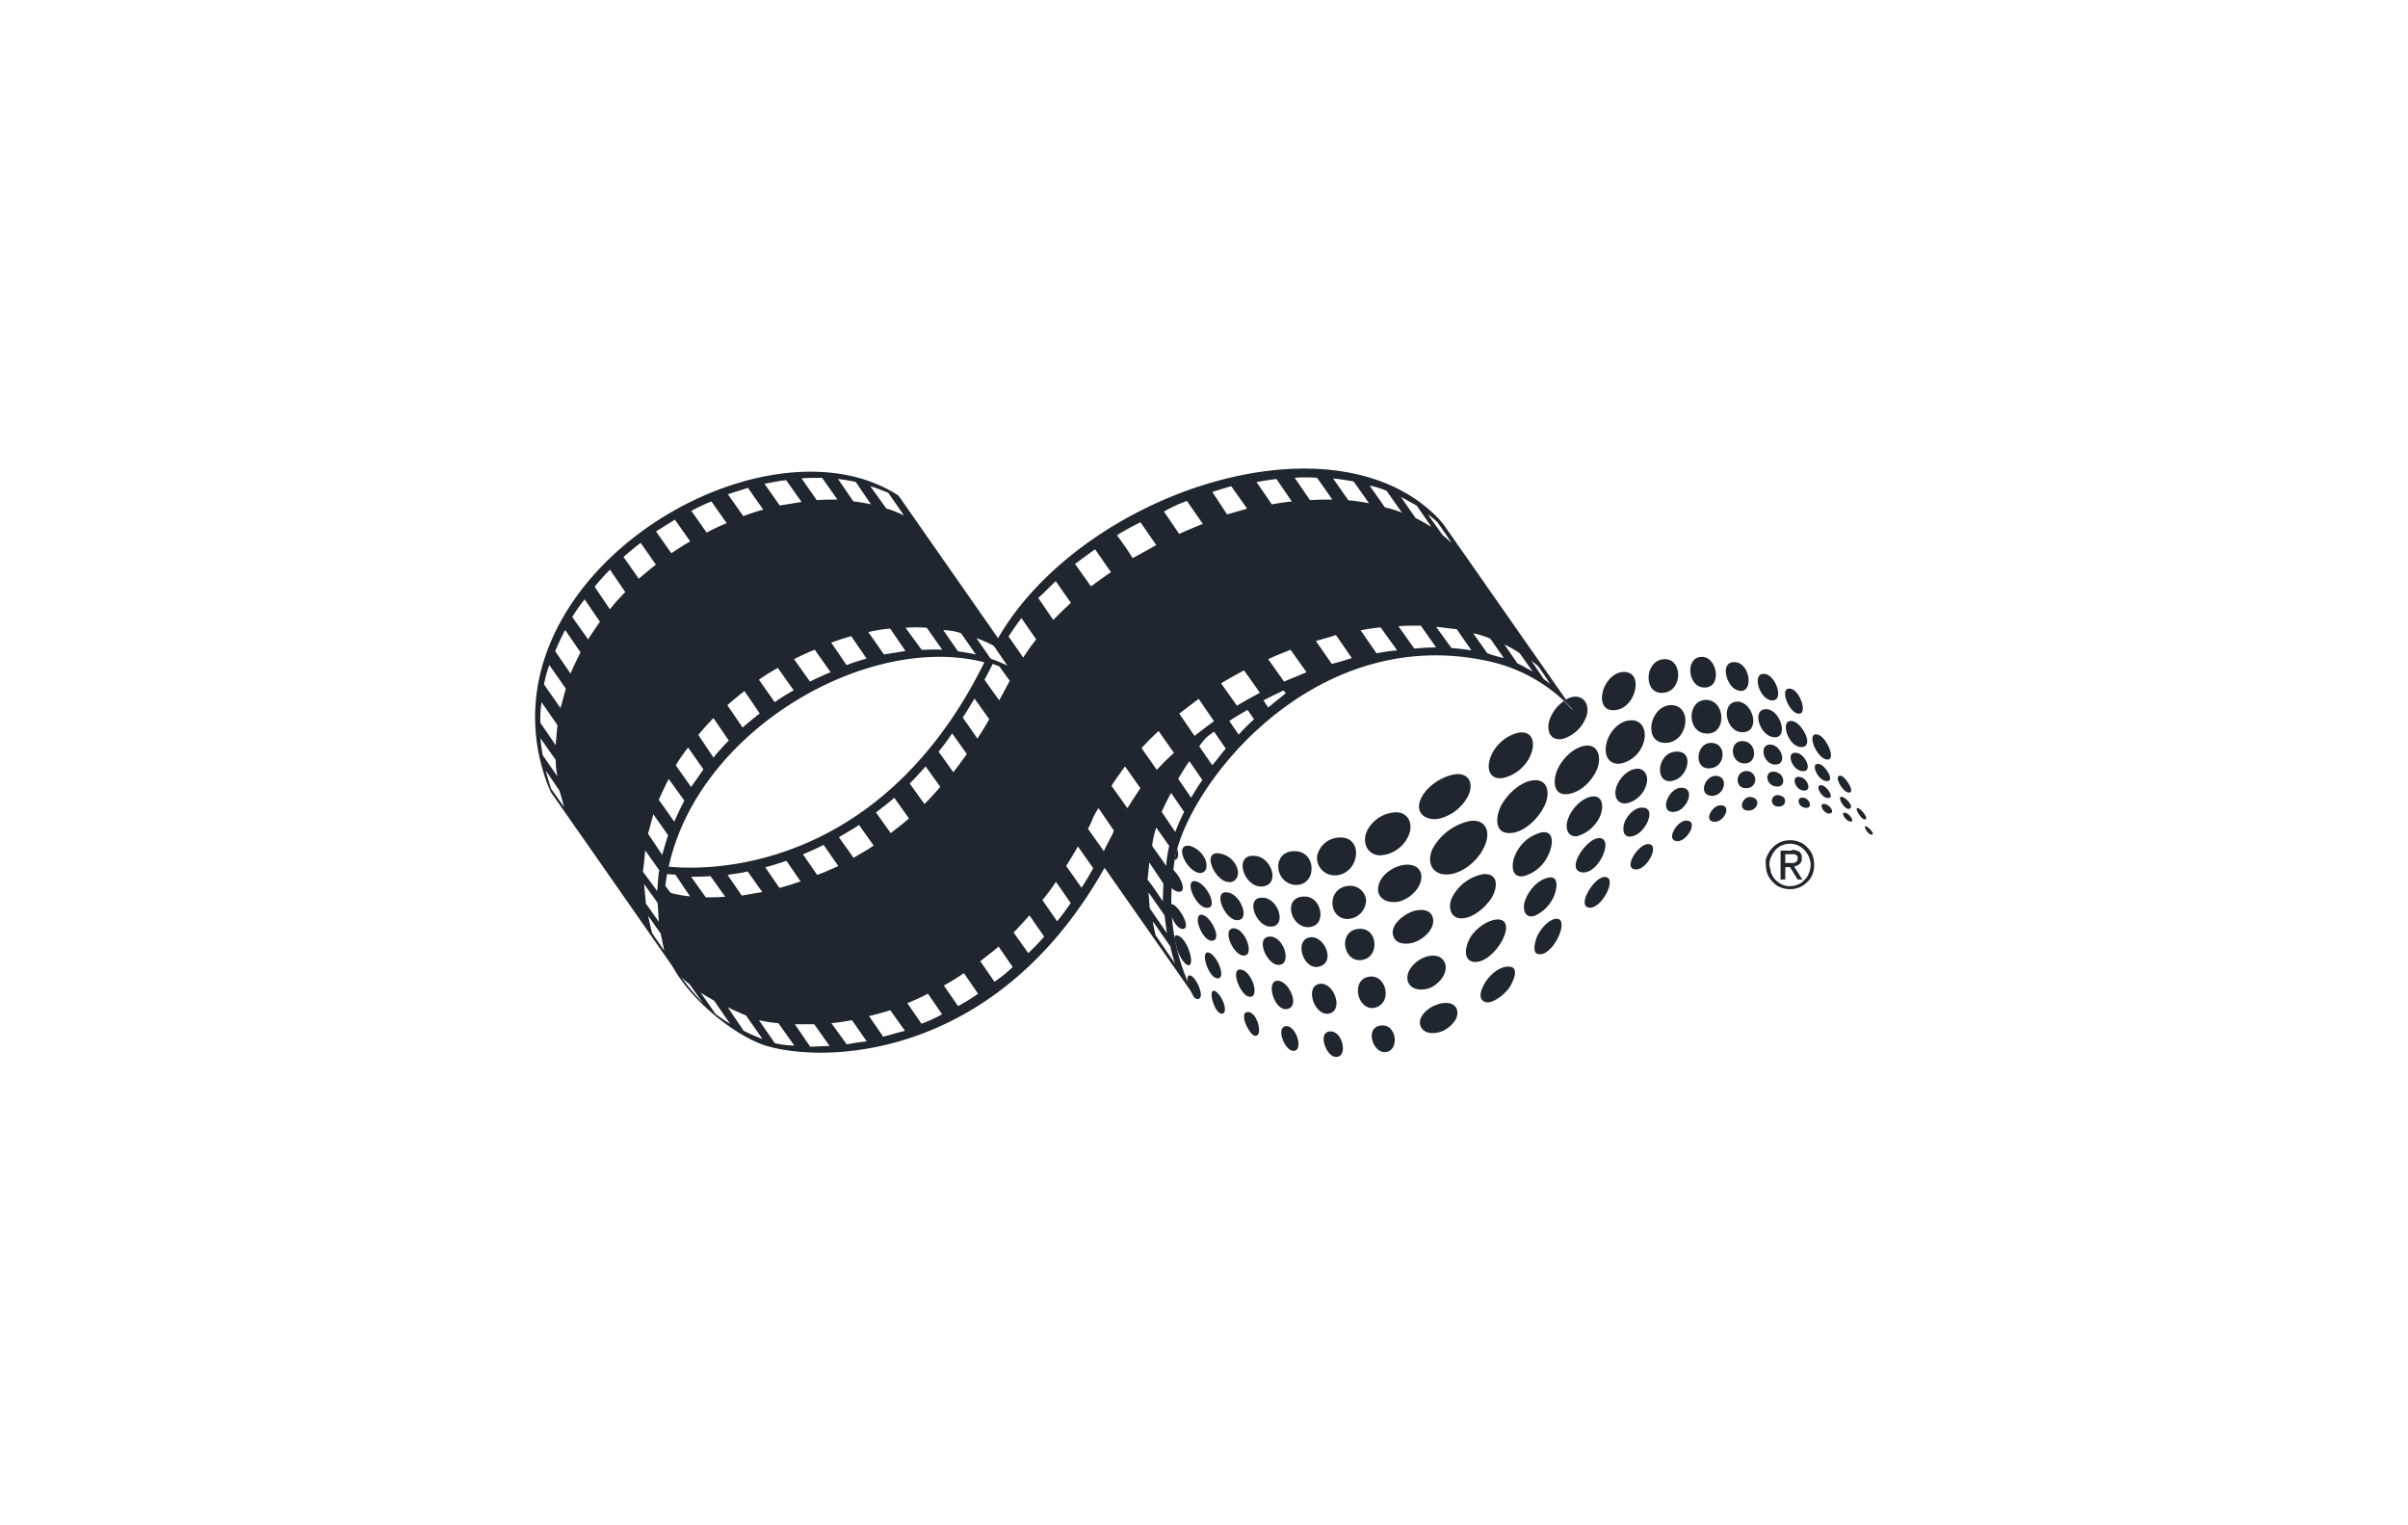 <?xml version="1.0" encoding="UTF-8"?>
<svg xmlns="http://www.w3.org/2000/svg" id="Layer_1" data-name="Layer 1" viewBox="0 0 510.24 323.15">
  <title>Cast &amp;amp; Crew</title>
  <path d="M379.29,182.83h.62c.25,0,.38,0,.5-.13s.25-.12.38-.25a1,1,0,0,0,.12-.62c0-.25,0-.37-.12-.5s-.13-.25-.25-.25-.25-.12-.5-.12h-1.75v1.87Zm.37-2.75a2.8,2.8,0,0,1,1.62.38,1.54,1.54,0,0,1,.5,1.37,1.44,1.44,0,0,1-.5,1.25,3,3,0,0,1-1.12.5l1.75,2.74h-1l-1.62-2.62h-1v2.62h-1v-6.11h2.37ZM375.3,185a4.92,4.92,0,0,0,.87,1.37,5.31,5.31,0,0,0,1.37,1,4,4,0,0,0,1.75.37,4.44,4.44,0,0,0,1.75-.37,3.64,3.64,0,0,0,1.37-1,3.18,3.18,0,0,0,.87-1.37,4.2,4.2,0,0,0,0-3.49,5.39,5.39,0,0,0-.87-1.38,5.64,5.64,0,0,0-1.37-1,4.22,4.22,0,0,0-3.5,0,3.37,3.37,0,0,0-1.37,1,5.13,5.13,0,0,0-.87,1.38,4,4,0,0,0-.38,1.74c.13.63.25,1.13.38,1.75Zm-.75-3.87a5.49,5.49,0,0,1,2.74-2.74,5.67,5.67,0,0,1,2-.38,5.11,5.11,0,0,1,2,.38,3.81,3.81,0,0,1,1.63,1.12,4.77,4.77,0,0,1,1.12,1.62,5.65,5.65,0,0,1,.37,2,5.79,5.79,0,0,1-.37,2.12,3.78,3.78,0,0,1-1.12,1.62,4.71,4.71,0,0,1-1.63,1.12,5.11,5.11,0,0,1-2,.38,5.2,5.2,0,0,1-2-.38,3.78,3.78,0,0,1-1.62-1.12,4.77,4.77,0,0,1-1.12-1.62,5.79,5.79,0,0,1-.38-2.12,2.9,2.9,0,0,1,.38-2Z" style="fill:#1f262d"></path>
  <path d="M327.13,143.9,324.51,140a13.79,13.79,0,0,1,1.5,1.25c.87,1.25,1.75,2.5,2.5,3.74a8.81,8.81,0,0,0-1.38-1.12Zm-5.61-3.37-2.75-4a23.21,23.21,0,0,1,3.25,1.87l2.74,3.87c-1.12-.63-2.24-1.25-3.24-1.75Zm-6.36-2.12-3-4.24a20.08,20.08,0,0,1,3.62,1.12l2.87,4.12a29.08,29.08,0,0,1-3.49-1Zm-7.61-1.12-3.25-4.49c1.37.12,2.87.37,4.37.49l3.12,4.5c-1.5-.25-2.87-.38-4.24-.5Zm-7.87.12-3.36-4.74c1.49-.12,3.11-.12,4.74-.12l3.24,4.61c-1.62,0-3.24.13-4.62.25Zm-8,1-3.37-4.87a41.52,41.52,0,0,1,4.24-.62l3.5,4.87a35.56,35.56,0,0,0-4.37.62Zm-9.48,2.25-3.37-4.87c1.74-.5,2.74-.75,4.24-1.25l3.37,4.87c-1,.37-3.74,1.12-4.24,1.25Zm-7.86-39.43a28.85,28.85,0,0,1,4.74,0l3.24,4.61c-1.5,0-3.12,0-4.74.13l-3.24-4.74Zm-2.25,43.17-3.37-4.74c1.5-.75,3.25-1.37,4.74-2l3.37,4.74c.13,0-3.87,1.62-4.74,2Zm-3.37,5.49-1-1.5c1.38-.75,2.75-1.37,4.25-2.12l.49.62c-1.49,1.13-2.49,2-3.74,3Zm-6.61-.38-3.37-4.74c1.62-1,3.24-1.87,4.87-2.74l3.36,4.74c-1.62.87-3.24,1.75-4.86,2.74Zm.37,6.12-2-2.87c1.24-.87,2.62-1.62,3.86-2.37l1.38,2a39.87,39.87,0,0,0-3.25,3.25Zm-5.61,6.49-2.75-4a12.52,12.52,0,0,1,1.63-2c.62-.5.87-.63,1.49-1.13l2.5,3.62c-1,1.13-1.87,2.37-2.87,3.5ZM252.4,169l-2.75-4c.75-1.25,1.5-2.5,2.37-3.75l2.75,4c-.88,1.24-1.63,2.49-2.37,3.74ZM249,176.22,246.16,172a42.25,42.25,0,0,1,2-4l2.75,4a39.8,39.8,0,0,0-1.87,4.25Zm0,27.94-4.12-6c-.12-.25-.62-2.87-.62-3l3.74,5.37a23.61,23.61,0,0,0,1,3.61Zm-5.62-15.09,3.37,4.86.5,3.75-3.62-5.24c-.12-1.25-.25-3.37-.25-3.37Zm.13-6.37,3,4.5c0,.12-.12,3.36-.12,3.74l-2.12-3.12h0l-1.13-1.5c.13-.62.38-3.62.38-3.62Zm4.24-3.49a27.06,27.06,0,0,0-.62,3.87v.37l-3-4.24a18.45,18.45,0,0,1,.87-3.87l2.75,3.87Zm-2.25-24.33,3.25,4.62a49.32,49.32,0,0,0-3.62,3.61l-3.24-4.61a49.32,49.32,0,0,1,3.61-3.62Zm-6.61,16.34-3.37-4.74c.88-1.37,1.87-2.74,2.87-4.11l3.25,4.61c-1,1.5-1.88,2.87-2.75,4.24Zm-3.62,6.37c-.5,1-1,1.87-1.37,2.74l-3.37-4.74a15.59,15.59,0,0,0,1-2.12,11,11,0,0,1,1.25-2.25l3.24,4.75a9,9,0,0,1-.75,1.62Zm-6.11,10.48-3.25-4.62c.88-1.37,1.63-2.62,2.5-4.12l3.24,4.62c-.87,1.5-1.62,2.87-2.49,4.12ZM224,195.18l-3.12-4.49a44,44,0,0,0,2.87-3.87l3.12,4.49a44.55,44.55,0,0,1-2.87,3.87Zm-6.12,6.74-3.11-4.37c1.12-1.12,2.24-2.37,3.36-3.62l3.12,4.49a41.23,41.23,0,0,1-3.37,3.5ZM210.72,208l-3-4.36c1.25-1,2.62-2,3.87-3.12l3,4.36a29.05,29.05,0,0,1-3.87,3.12ZM203,213.15l-3-4.37a39,39,0,0,0,4.24-2.62l3,4.37a39,39,0,0,1-4.24,2.62Zm-7.74,3.74-3-4.37a45.58,45.58,0,0,0,4.36-2l3,4.36a27.41,27.41,0,0,1-4.37,2Zm-8.11,2.75-3-4.37c1.49-.38,3-.75,4.49-1.25l3.12,4.37c-1.62.37-3.12.87-4.62,1.25Zm-7.73,1.62-3.25-4.49c1.37-.13,2.87-.38,4.37-.63l3.12,4.49c-1.5.13-2.87.38-4.24.63Zm-7.74.5L168.43,217h4.11l3.25,4.61c-1.38,0-2.75.13-4.12.13Zm-7.49-.75-3.37-4.87a29.88,29.88,0,0,0,4.12.63l3.37,4.74a19.59,19.59,0,0,1-4.12-.5Zm-6.61-2.62-3.37-5c1.25.62,2.62,1.25,3.87,1.74l3.49,5a40,40,0,0,1-4-1.75Zm-6-3.62-3.12-4.49c.88.62,1.87,1.12,2.87,1.74l3.37,4.87a27.14,27.14,0,0,1-3.12-2.12ZM144.34,207a15.6,15.6,0,0,0,1.75,1.5l2.87,4a53.52,53.52,0,0,1-4.62-5.49Zm-2.24-17.84-1.12-1.5c.12-1,.25-1.74.37-2.49a13.35,13.35,0,0,0,1.75.12l3.12,4.62a26.51,26.51,0,0,1-4.12-.75Zm-3.87,8.61a34.53,34.53,0,0,1-.87-3.74L140,197.8l.75,3.62-2.5-3.62Zm-1.75-10.48,2.87,4,.25,4-2.74-3.87-.38-4.12Zm0-4.74h0c.13-.75.13-1.62.25-2.37l2.12,3h0l.88,1.25-.13.37-.12,1.13s-.13,2.12-.25,2.87c0-.13-3-4.12-3-4.12s.25-1.75.25-2.12ZM132.12,118c1.12-1,2.37-2,3.62-3l3.24,4.62c-1.25,1-2.5,2-3.62,3L132.12,118Zm-2.87,11.1L126,124.31a44.63,44.63,0,0,1,3.25-3.62l3.24,4.74a46.46,46.46,0,0,0-3.24,3.62Zm-4.62,6.37-3.37-4.75a34.94,34.94,0,0,1,2.62-3.74l3.25,4.74c-.88,1.25-1.75,2.5-2.5,3.75Zm-3.74,7.23-3.25-4.74c.63-1.5,1.38-3.12,2.12-4.49l3.25,4.74c-.75,1.5-1.5,3-2.12,4.49ZM118.77,150l-3.5-5a25.17,25.17,0,0,1,1.13-4.11l3.49,5L118.77,150Zm-2,17.1c-.62-1.87-.87-3-1.12-3.87l2.87,4.24c.25.75.5,1.62,1,3.5l-2.75-3.87ZM115,160c-.25-1.25-.37-2.5-.5-3.62l3.25,4.61a16.65,16.65,0,0,0,.37,3.5L115,160Zm-.25-11.23,3.37,4.86c-.12,1.37-.25,2.75-.37,4.24l-3.25-4.74a24.83,24.83,0,0,1,.25-4.36ZM143,110.09l3.25,4.61c-1.38.75-2.62,1.63-4,2.5L139,112.58c1.25-.75,2.62-1.62,4-2.49Zm7.74-3.87,3.24,4.62a42.32,42.32,0,0,0-4.24,2l-3.24-4.61a42.37,42.37,0,0,1,4.24-2Zm7,40.18,3.24,4.74c-1.25,1-2.5,2-3.62,3l-3.24-4.74c1.12-1,2.37-2,3.62-3Zm.74-43.05,3.25,4.62c-1.37.37-2.87.87-4.24,1.37l-3.25-4.62c1.37-.5,2.87-.87,4.24-1.37Zm8.11-1.62,3.25,4.61c-1.5.25-3,.5-4.62.75l-3.24-4.61c1.62-.25,3.12-.63,4.61-.75Zm7.61-.5,3.25,4.61c-1.37,0-2.87,0-4.37.13l-3.24-4.62c1.5-.12,3-.12,4.36-.12Zm7.12.87,3.24,4.74a37.38,37.38,0,0,0-3.74-.62l-3.25-4.74a37.57,37.57,0,0,1,3.75.62Zm6.86,2.25,3.37,4.86a23.4,23.4,0,0,0-3.75-1.49L184.4,103c1.24.37,2.49.87,3.74,1.37Zm-.87,34.31L184,133.92a28.5,28.5,0,0,1,4.62-.75l3.24,4.74c-1.49.25-3,.5-4.61.75Zm9.1-5.62,3.25,4.62c-1.5-.12-2.87,0-4.37,0L191.88,133a28,28,0,0,1,4.49,0Zm7.24,1.13,3.12,4.49A37.86,37.86,0,0,0,203,138l-3.12-4.5a12.86,12.86,0,0,1,3.74.63Zm6.86,2.62.13.12s2.87,4.25,2.87,4.12a37.7,37.7,0,0,0-3.62-1.5l-.5-.75-2.5-3.61a30.55,30.55,0,0,1,3.62,1.62ZM208.6,144c.38-.62,1.5-2.86,1.75-3.36.37.12.87.37,1.37.5l2.25,3.11c-.25.38-1.87,3.5-2.25,4.12L208.6,144ZM204,152c.87-1.25,1.62-2.62,2.49-4l3.12,4.36c-.75,1.38-1.62,2.75-2.5,4.12L204,152Zm-5.12,7.24a44,44,0,0,0,2.87-3.87l3.12,4.37c-1,1.37-1.87,2.62-2.87,3.86l-3.12-4.36Zm-2.75,3.12,3.12,4.36c-1.12,1.25-2.24,2.5-3.36,3.62L192.76,166c1.12-1.12,2.24-2.37,3.36-3.61Zm-20-26.21c1.37-.49,2.87-1,4.24-1.37l3.25,4.74c-1.38.38-2.87.88-4.24,1.38l-3.25-4.75Zm-7.86,3.5a47.2,47.2,0,0,1,4.37-2L176,142.4c-1.5.63-2.87,1.25-4.37,2l-3.37-4.74Zm-4.12,9.11L160.81,144a43.41,43.41,0,0,1,4-2.49l3.37,4.74a41.43,41.43,0,0,0-4,2.5Zm-16.22,7a46.38,46.38,0,0,1,3.25-3.62l3.24,4.75a46.32,46.32,0,0,0-3.24,3.61L148,155.75Zm1.13,7.24-2.62,3.74-3.25-4.61a34.06,34.06,0,0,1,2.62-3.75l3.25,4.62Zm-7.49,14c-.5,1.38-.87,2.75-1.25,4.12l-3-4.49,1.12-4.12L141.6,177Zm-2-7.48c.63-1.5,1.38-3,2.12-4.49L145,169.6c-.75,1.5-1.5,3-2.12,4.49l-3.25-4.61Zm14.1,20.46c-1.49.13-2.87.13-4.12.13l-3.11-4.37c1.37,0,2.62,0,4.11-.13l3.12,4.37Zm7.86-1-4.36.75-3-4.37c1.37-.25,2.87-.37,4.24-.74l3.12,4.36Zm8.11-2.24c-1.49.5-3,1-4.49,1.37l-3-4.37c1.49-.37,3-.87,4.49-1.37l3,4.37Zm8-3.25c-1.5.63-3,1.37-4.49,1.87l-3-4.36c1.5-.63,2.87-1.25,4.37-2l3.12,4.49Zm7.48-4.36c-1.37,1-2.87,1.74-4.24,2.62l-3.12-4.37c1.38-.87,2.87-1.62,4.25-2.62l3.11,4.37Zm7.49-5.74c-1.25,1.12-2.62,2.12-3.87,3.12l-3.12-4.37c1.25-1,2.62-2,3.87-3.12l3.12,4.37Zm-50.91,10.23c6.37-29.2,42.43-49.66,66.88-43.3-19.71,39.93-51.78,44.67-66.88,43.3Zm74.74-52.66,3.12,4.5a41.24,41.24,0,0,0-2.74,3.86l-3.12-4.49c.87-1.25,1.74-2.62,2.74-3.87Zm7.24-7.86,3.24,4.62c-1.24,1.12-2.49,2.37-3.74,3.62L220,126.68c1.24-1.12,2.49-2.37,3.74-3.62Zm8.36-6.73,3.37,4.86c-1.5,1-2.87,2-4.24,3l-3.37-4.75c1.49-1.12,2.87-2.12,4.24-3.11Zm9.61-5.74,3.36,4.86s-4.24,2.37-5,2.75L238.55,116l-1.87-2.62c1.62-1,3.24-1.87,5-2.74Zm9.85-4.5,3.37,4.87c-1,.37-4.24,1.75-5,2.12l-3.24-4.74a29.67,29.67,0,0,1,4.86-2.25Zm5.74,46.67c-1.37,1-2.74,2-4.12,3.12l-3.24-4.74c1.37-1,2.75-2.12,4.12-3.12l3.24,4.74ZM260.88,103l3.37,4.74c-.62.25-3,.87-4.24,1.24l-3.12-4.74c1-.37,3.62-1.12,4-1.24Zm9.61-1.5,3.24,4.74c-1.37.12-2.87.37-4.24.62l-3.24-4.74c1.49-.25,2.87-.5,4.24-.62Zm16.34.5,3.25,4.61c-1.38-.25-2.87-.5-4.37-.62l-3.24-4.62c1.49.13,2.87.38,4.36.63Zm7,2,3.24,4.62a20,20,0,0,0-3.61-1.12l-3.25-4.62a17.31,17.31,0,0,1,3.62,1.12Zm6.36,3.12,3.12,4.49c-1.12-.62-2.12-1.24-3.37-1.87l-3.12-4.49,3.37,1.87Zm4.37,3.5c1,1.37,2,2.87,3,4.36-.63-.5-1.25-1.12-1.88-1.62L302.55,109a12.17,12.17,0,0,1,2,1.63Zm1.25.37a5.91,5.91,0,0,1-.75-.87c-22.21-23.58-75.74-5.74-93.58,25.08L190.39,105c-28.7-18.71-89.09,17.34-74.87,59.77.38,1.12.75,2,1.25,3.12l7.86,11.23,17.84,25.57c4,7.24,12.48,14,18.72,16.47,11,4.12,49,5,72.86-37.3l19.22,27.45a43.56,43.56,0,0,1-5-23c.12-1.62.37-4.49.5-5.12,1.62-15.22,28.82-51.78,67.12-43a34,34,0,0,1,16.72,9.48,4.28,4.28,0,0,0,.75.75L305.8,111Z" style="fill:#1f262d"></path>
  <path d="M307.3,185.2c2.87-.38,6-3,7.23-5.87,1.5-3.11.25-6-3.24-5.36a11.83,11.83,0,0,0-7.74,5.86c-1.49,3.37.38,5.87,3.75,5.37Z" style="fill:#1f262d"></path>
  <path d="M320.27,176.47c2.87-.25,5.74-3.12,7-5.74,1.37-2.87.62-6-2.75-5.37-2.62.5-5.24,3-6.48,5.37-1.38,2.87-1.13,6.11,2.24,5.74Z" style="fill:#1f262d"></path>
  <path d="M305.3,173.35a9.45,9.45,0,0,0,5.86-4.87c1.25-2.87-.25-5-3.24-4.37-2.62.5-6,2.75-7,5.49-1.12,3.12,1.87,4.49,4.37,3.75Z" style="fill:#1f262d"></path>
  <path d="M338.49,162.74c.87-2.37.12-5.24-2.75-4.74-2.62.5-5.11,3.12-6,5.74-.74,2.37-.25,4.86,2.5,4.49s5.24-2.87,6.24-5.49Z" style="fill:#1f262d"></path>
  <path d="M292.32,181.21a6.94,6.94,0,0,0,6.12-4.12c1.12-2.5,0-5-2.62-5a7.17,7.17,0,0,0-6.24,4.12c-1,2.49.25,4.86,2.74,5Z" style="fill:#1f262d"></path>
  <path d="M324.14,160.37c1.37-2.75.75-5.74-2.5-5.12a8.52,8.52,0,0,0-5.74,5c-1,2.5-.37,4.87,2.38,4.62a8.42,8.42,0,0,0,5.86-4.49Z" style="fill:#1f262d"></path>
  <path d="M316.15,190.07c1.38-2.5,1.13-5.12-1.87-4.87a9.27,9.27,0,0,0-6.49,4.74c-1.12,2.12-.49,4.62,1.88,4.62s5.11-2.25,6.48-4.49Z" style="fill:#1f262d"></path>
  <path d="M345.23,152.63c-2.37.25-4.37,2.62-4.87,5s.5,4.5,3.12,4.12a6.48,6.48,0,0,0,4.87-4.74c.62-2.37-.5-4.74-3.12-4.37Z" style="fill:#1f262d"></path>
  <path d="M332.5,149.64l-1.12-1.12a8.06,8.06,0,0,0-3.12,4.24c-.63,2.37.5,4.37,3,3.74a7.58,7.58,0,0,0,5-5.11c.5-2.12-.62-4.12-3-3.75a3.86,3.86,0,0,0-1.5.63l1.5,2.12c0,.12-.63-.5-.75-.75Z" style="fill:#1f262d"></path>
  <path d="M328.13,181c1-2,1.25-5.24-1.62-4.62a8.22,8.22,0,0,0-5.49,4.87c-.87,2-.75,4.86,1.87,4.36a8,8,0,0,0,5.24-4.61Z" style="fill:#1f262d"></path>
  <path d="M283.09,185.45c5.12-.38,6-8.49.5-8a4.92,4.92,0,0,0-4.49,3.87,3.7,3.7,0,0,0,4,4.12Z" style="fill:#1f262d"></path>
  <path d="M297.06,190.81c2-.74,4-2.74,4.12-4.86.13-2.37-2.12-3.12-4.24-2.62s-4.37,2.12-4.87,4.36c-.62,3,2.62,4,5,3.12Z" style="fill:#1f262d"></path>
  <path d="M353.84,149.39c-4.37.37-5.74,8.11-.88,8s5.87-8.24.88-8Z" style="fill:#1f262d"></path>
  <path d="M317.15,194.81c-2,.12-4.36,1.87-5.49,3.61s-1.87,5,.63,5.37c4.36.5,9.85-9.23,4.86-9Z" style="fill:#1f262d"></path>
  <path d="M342.61,150.39c4.24-.75,5.86-8.61,1-8-4.49.75-6.11,9-1,8Z" style="fill:#1f262d"></path>
  <path d="M334.37,177.09A7.56,7.56,0,0,0,339,173c.87-1.87.75-4.61-1.75-4.24-2.25.37-4.49,2.87-5.12,5.12-.49,1.74.13,3.61,2.25,3.24Z" style="fill:#1f262d"></path>
  <path d="M274.23,180.33c-4.62,0-4.37,6.37-.12,7.12,5,.62,5.11-7.24.12-7.12Z" style="fill:#1f262d"></path>
  <path d="M303.68,194.81c-.25-2.25-2.75-2.37-4.62-1.63s-4.49,2.87-3.87,5c.5,1.87,2.75,2,4.37,1.49,2-.62,4.37-2.74,4.12-4.86Z" style="fill:#1f262d"></path>
  <path d="M285.71,194.68a4,4,0,0,0,3.74-4.12,3.37,3.37,0,0,0-3.74-2.87c-4.62.38-4.37,7.12,0,7Z" style="fill:#1f262d"></path>
  <path d="M303.3,209.16c1.87-.88,3.62-3.25,2.87-5.12s-2.87-1.87-4.61-1.12-3.87,2.87-3.25,5c.63,1.87,3.12,2.12,5,1.25Z" style="fill:#1f262d"></path>
  <path d="M329.38,189.57c.62-1.63.87-4.12-1.37-3.62s-4.12,2.74-4.87,4.86c-.62,1.88,0,4,2.25,3.12a8.07,8.07,0,0,0,4-4.36Z" style="fill:#1f262d"></path>
  <path d="M361.45,148.27c-4,.12-4,6.73-.13,7.11,4.62.62,4.49-7.11.13-7.11Z" style="fill:#1f262d"></path>
  <path d="M352.46,146.77c4.24-.37,4.12-7.49,0-7.11s-4.24,7.61,0,7.11Z" style="fill:#1f262d"></path>
  <path d="M345.35,170a5.69,5.69,0,0,0,3.62-4.25c.25-1.62-.62-3.11-2.37-2.86-2,.24-3.87,2.49-4.24,4.36-.38,2.12.87,3.5,3,2.75Z" style="fill:#1f262d"></path>
  <path d="M319.77,204.79c-1.87-.13-3.87,1.5-5,3.24-.75,1.25-1.74,3.25-.37,4.12s4-1.12,5.11-2.5,2.62-4.86.25-4.86Z" style="fill:#1f262d"></path>
  <path d="M287.83,196.8c-4.24.38-3.37,6.74.38,6.62,4.36-.25,3.86-7.12-.38-6.62Z" style="fill:#1f262d"></path>
  <path d="M267.24,187.82c4.25-.13,2.25-6.36-1.37-6.49-4.49-.5-2.49,6.49,1.37,6.49Z" style="fill:#1f262d"></path>
  <path d="M277,196.43c4.36.12,3.24-6.61-.63-6.49-4.49,0-3.12,6.24.63,6.49Z" style="fill:#1f262d"></path>
  <path d="M290.2,206.91c-4.12.5-2.62,7.24,1,6.61,4-.87,2.62-7.11-1-6.61Z" style="fill:#1f262d"></path>
  <path d="M338.49,177.59c-2.5.37-6.86,6.74-3.25,7.23s7.12-7.86,3.25-7.23Z" style="fill:#1f262d"></path>
  <path d="M368.31,148.64c-3.87-.12-2.75,6.61,1,6.49s2.24-6.24-1-6.49Z" style="fill:#1f262d"></path>
  <path d="M355,165.24c2.74-1,4-6.24.12-6-4.36.25-4.61,7.73-.12,6Z" style="fill:#1f262d"></path>
  <path d="M361,145.65c4,.25,3-6.62-.5-6.49s-2.87,6.36.5,6.49Z" style="fill:#1f262d"></path>
  <path d="M329.5,194.68c-1.74.38-3.49,2.62-4,4.24-.37,1.25-.87,3.37.88,3.25,3.11-.13,6.48-8.11,3.11-7.49Z" style="fill:#1f262d"></path>
  <path d="M304.3,212.9c-1.87.62-4.12,2.74-3.24,4.61.75,1.63,3,1.63,4.74.88,1.5-.75,3.24-2.37,3-4.12-.25-2-2.74-2.12-4.49-1.37Z" style="fill:#1f262d"></path>
  <path d="M279.47,204.79c3.62-.88,1.25-6.37-1.62-6.24-3.87.25-1.75,7.11,1.62,6.24Z" style="fill:#1f262d"></path>
  <path d="M260,186.82c1.74.38,2.62-1.12,2.24-2.62a4.71,4.71,0,0,0-3.74-3.37c-3.87-.75-1.37,5.37,1.5,6Z" style="fill:#1f262d"></path>
  <path d="M267.62,190.19c-3.87-.25-1.62,5.86,1.37,6.11,3.87.25,2-6-1.37-6.11Z" style="fill:#1f262d"></path>
  <path d="M281.34,214.77c3.5-.37,1.5-6.49-1.49-6.36-3.5.25-1.5,6.61,1.49,6.36Z" style="fill:#1f262d"></path>
  <path d="M347.72,171.1c-1.5.12-3,1.75-3.49,3.12s-.38,3.24,1.37,3c3-.25,5.86-6.48,2.12-6.11Z" style="fill:#1f262d"></path>
  <path d="M362.57,162.74c3.12-.37,3.37-5.36,0-5.36s-3.74,6,0,5.36Z" style="fill:#1f262d"></path>
  <path d="M375.55,156.13c3.61.75,1.87-5.62-1.13-5.87-3.37-.25-1.62,5.37,1.13,5.87Z" style="fill:#1f262d"></path>
  <path d="M367.93,146.15c3.75,1.62,3.25-5.74-.37-5.87-3.24-.12-1.75,5,.37,5.87Z" style="fill:#1f262d"></path>
  <path d="M339.74,185.82c-2.25.38-5.87,6.49-2.75,6.49,2.75-.12,6-7,2.75-6.49Z" style="fill:#1f262d"></path>
  <path d="M292.57,217.27c-3.24.37-1.87,5.24.5,5.61,3.62.37,3.12-6.11-.5-5.61Z" style="fill:#1f262d"></path>
  <path d="M269.24,198.42c-3.37-.12-1,5.74,1.5,6,3.12.25,1.49-5.86-1.5-6Z" style="fill:#1f262d"></path>
  <path d="M260.13,189.07c-3.24-.5-.75,5.49,1.75,5.86,3.24.38,1.12-5.49-1.75-5.86Z" style="fill:#1f262d"></path>
  <path d="M255.39,182.08a5.24,5.24,0,0,0-3.24-2.87c-3.62-.62-.63,5.61,2.12,5.74,1.5,0,1.62-1.62,1.12-2.87Z" style="fill:#1f262d"></path>
  <path d="M272.73,213.77c2.87-.5.38-6-2-6-2.62,0-.75,6.49,2,6Z" style="fill:#1f262d"></path>
  <path d="M354.83,172c2.62-.25,4.74-5.24,1.25-5.11-2.74.25-4.62,5.49-1.25,5.11Z" style="fill:#1f262d"></path>
  <path d="M375.55,148.39c2.62,0,.62-5.49-1.63-5.61-2.87-.38-1.12,5.61,1.63,5.61Z" style="fill:#1f262d"></path>
  <path d="M369.31,157c-3-.12-2.75,4.62.25,4.74s2.74-4.61-.25-4.74Z" style="fill:#1f262d"></path>
  <path d="M281.84,218.51c-2.74.13-.87,5.12,1,5.37,2.87.5,1.87-5.49-1-5.37Z" style="fill:#1f262d"></path>
  <path d="M382,158.25c2.37-.38-.25-5.24-2.24-5.49-2.87-.5-.75,6,2.24,5.49Z" style="fill:#1f262d"></path>
  <path d="M263.25,202.42c2.75.5.87-5.37-1.62-5.74-2.87-.25-.5,5.36,1.62,5.74Z" style="fill:#1f262d"></path>
  <path d="M349,178.84c-2,.25-5.24,5.24-2.37,5.36,2.49.13,5.36-5.74,2.37-5.36Z" style="fill:#1f262d"></path>
  <path d="M255.52,192.31c2.87.38.25-5.11-2.13-5.61-2.62-.5-.12,5.36,2.13,5.61Z" style="fill:#1f262d"></path>
  <path d="M249.53,180.08a.45.45,0,0,0-.13-.25,22.05,22.05,0,0,0-.5,2.37c.75-.12.88-1.12.63-2.12Z" style="fill:#1f262d"></path>
  <path d="M262.88,205.41c-2.25-.25-.13,5.37,1.74,5.74,2.5.5.75-5.49-1.74-5.74Z" style="fill:#1f262d"></path>
  <path d="M363.57,164.36c-2.37,0-3.75,4-1,4.24s4-4.11,1-4.24Z" style="fill:#1f262d"></path>
  <path d="M272.61,217.39c-2.37,0-.5,5.12,1.37,5.24,2.37.13.75-5.24-1.37-5.24Z" style="fill:#1f262d"></path>
  <path d="M380.79,151.14c2.49.75.74-4.87-1.38-5.24-2.49-.38-.5,4.74,1.38,5.24Z" style="fill:#1f262d"></path>
  <path d="M256.76,199.3c2.37,0-.12-5.12-2-5.49-2.25-.38-.13,5.49,2,5.49Z" style="fill:#1f262d"></path>
  <path d="M375.3,157.75c-2.75-.25-1.75,4.24.87,4.24s1.37-4-.87-4.24Z" style="fill:#1f262d"></path>
  <path d="M386.9,160.87c2.49.62.12-4.87-1.75-5.24-2.49-.63-.37,4.74,1.75,5.24Z" style="fill:#1f262d"></path>
  <path d="M357.2,173.85c-2,.12-4.36,4.36-1.74,4.36,2.12,0,4.61-4.49,1.74-4.36Z" style="fill:#1f262d"></path>
  <path d="M249.78,188.94c1.87,0,.37-3.24-1.25-4.74-.13,1-.25,2.62-.38,3.74a2.34,2.34,0,0,0,1.63,1Z" style="fill:#1f262d"></path>
  <path d="M258,207.28c2,0-.25-5.24-2-5.49s.13,5.49,2,5.49Z" style="fill:#1f262d"></path>
  <path d="M370.18,163.36c-2.5-.12-2.74,3.75-.12,3.62a1.81,1.81,0,1,0,.12-3.62Z" style="fill:#1f262d"></path>
  <path d="M264.5,214.4c-2.12-.13,0,4.49,1.25,5,2,.62.87-4.87-1.25-5Z" style="fill:#1f262d"></path>
  <path d="M250.65,196.8c1.87-.12-.75-4.74-2.25-5.24H248a14.14,14.14,0,0,0,.12,2.25c.5,1.5,1.5,3,2.5,3Z" style="fill:#1f262d"></path>
  <path d="M381.78,163.36c2.5.38.88-3.61-1.12-3.86-2.37-.38-1,3.61,1.12,3.86Z" style="fill:#1f262d"></path>
  <path d="M364.57,170.6c-1.88,0-3.75,3.62-1.13,3.49,1.87,0,3.62-3.49,1.13-3.49Z" style="fill:#1f262d"></path>
  <path d="M251.52,204.41c2,.88.25-5.61-2-6.23-.5-.13-.75.24-.63.74s.25,1,.38,1.63c.37,1.62,1.49,3.49,2.24,3.86Z" style="fill:#1f262d"></path>
  <path d="M376,163.49c-2.24-.25-1.87,2.87.25,3.12,2.37.37,2-2.87-.25-3.12Z" style="fill:#1f262d"></path>
  <path d="M257.26,209.9c-1.37-.25.13,4.87,1.62,4.87,1.75-.12-.25-4.62-1.62-4.87Z" style="fill:#1f262d"></path>
  <path d="M253,211.15l-.62-.75a3.16,3.16,0,0,1,.62.75Z" style="fill:#1f262d"></path>
  <path d="M252.15,206.66c-.63-.12-.63.87-.38,2a27,27,0,0,0,1.25,2.62,1.07,1.07,0,0,0,.75.37c1.75,0-.25-4.74-1.62-5Z" style="fill:#1f262d"></path>
  <path d="M387,165.49c2,.12-.25-3.37-1.49-3.62-2.12-.5-.38,3.49,1.49,3.62Z" style="fill:#1f262d"></path>
  <path d="M370.93,168.85c-1.87-.12-2.75,3-.38,2.87,1.88,0,2.75-2.62.38-2.87Z" style="fill:#1f262d"></path>
  <path d="M381.41,164.61c-2-.37-1.12,2.62.62,2.87,2.12.25,1-2.62-.62-2.87Z" style="fill:#1f262d"></path>
  <path d="M391.52,167.86c1.87.5-.25-3.12-1.38-3.5-1.74-.37,0,3.12,1.38,3.5Z" style="fill:#1f262d"></path>
  <path d="M376.92,168.48a1.2,1.2,0,1,0-.25,2.37c1.87.25,2.24-2.12.25-2.37Z" style="fill:#1f262d"></path>
  <path d="M387,169c2,.5.38-2.25-.87-2.62-1.75-.38-.37,2.37.87,2.62Z" style="fill:#1f262d"></path>
  <path d="M382.16,169c-1.62-.25-1.25,1.87.25,2.12,1.74.37,1.25-1.87-.25-2.12Z" style="fill:#1f262d"></path>
  <path d="M391.89,171.35c1.12-.37-.75-2.37-1.5-2.5-1.37-.49.38,2.87,1.5,2.5Z" style="fill:#1f262d"></path>
  <path d="M386.77,170.35c-1.49-.37-.62,1.75.63,2,1.62.12.5-1.75-.63-2Z" style="fill:#1f262d"></path>
  <path d="M393.76,171.22c-1-.37.38,2.13,1.25,2.38,1.25.12-.5-2.13-1.25-2.38Z" style="fill:#1f262d"></path>
  <path d="M391.14,172.22c-1.37-.37-.12,1.5.63,1.75,1.49.5.37-1.37-.63-1.75Z" style="fill:#1f262d"></path>
  <path d="M395.51,175.09c-1-.37.37,1.87,1.12,1.75s-.62-1.5-1.12-1.75Z" style="fill:#1f262d"></path>
</svg>
